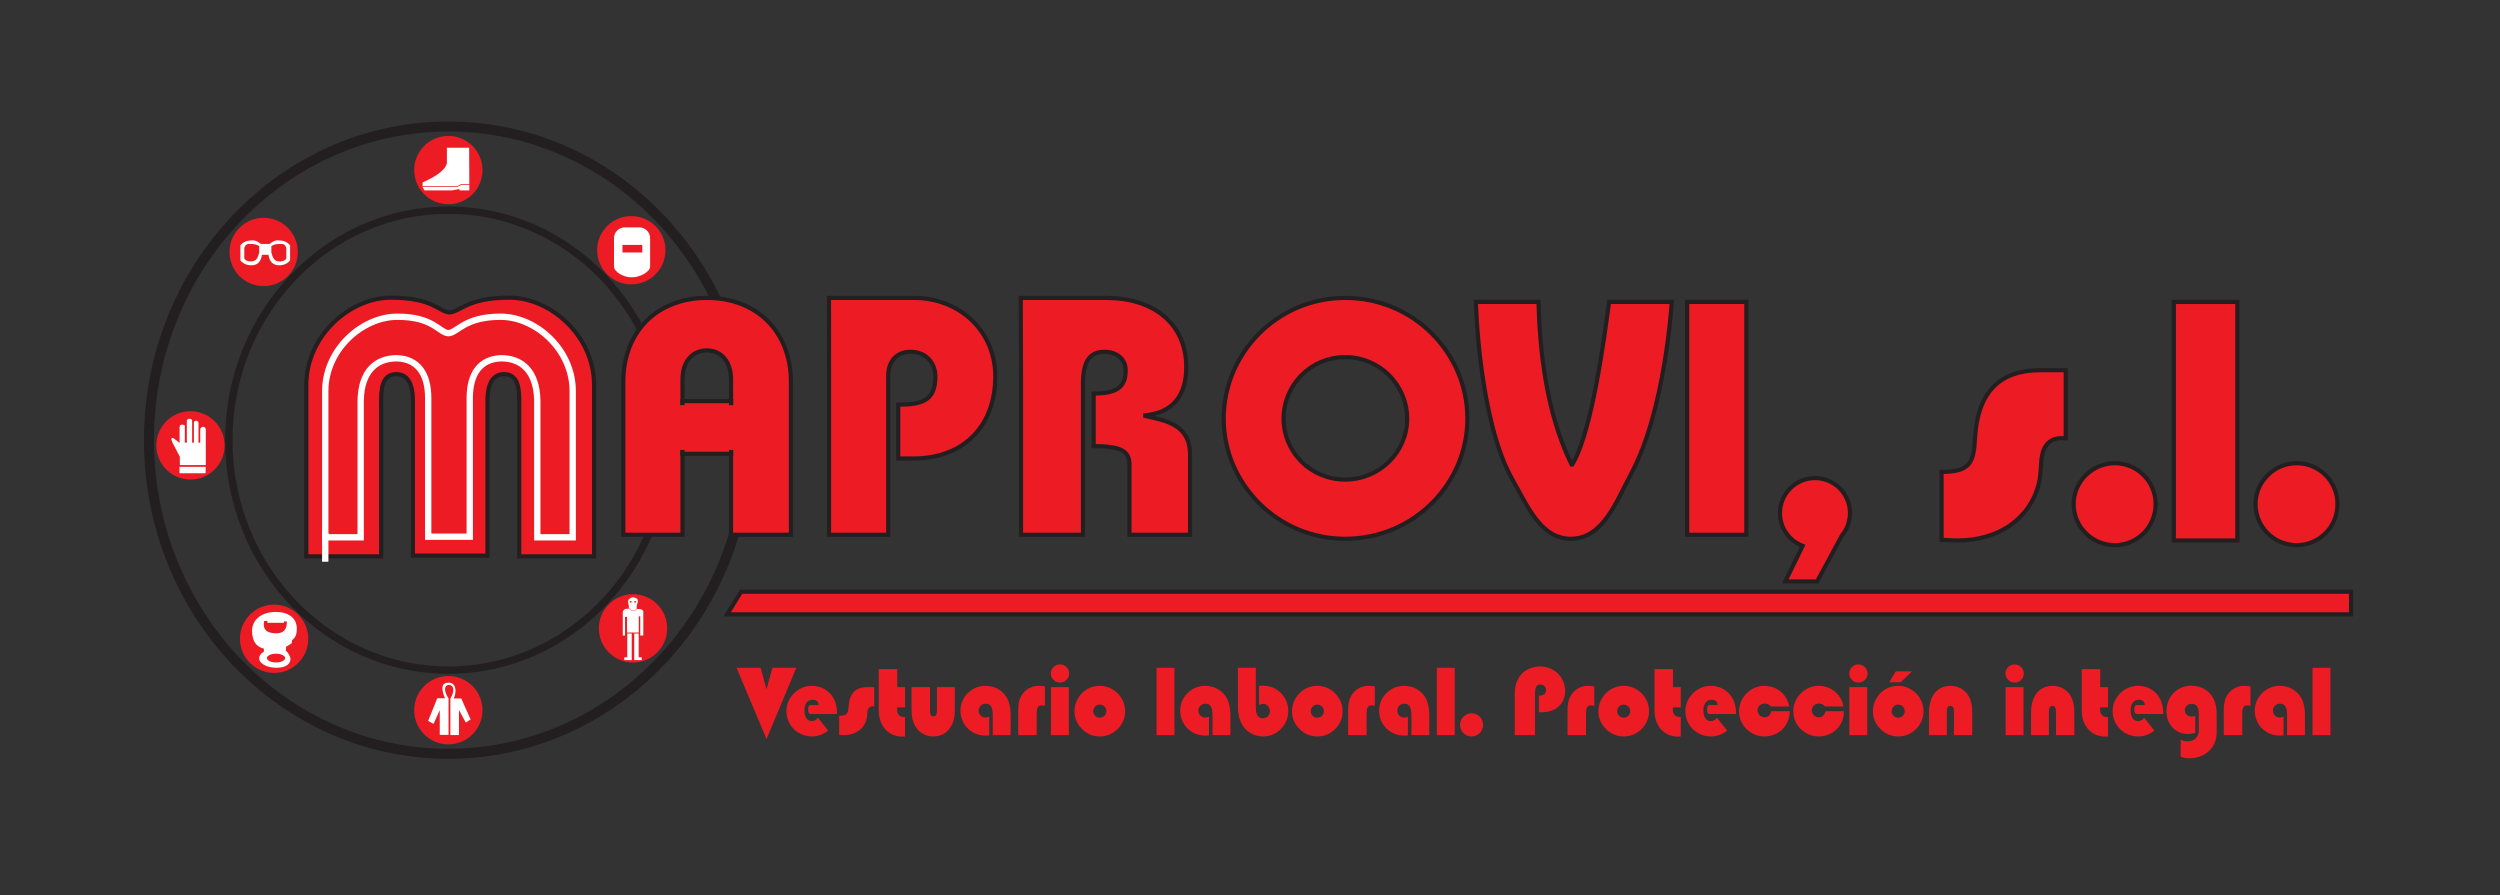 <svg xmlns="http://www.w3.org/2000/svg" width="500" height="179" viewBox="0 0 500 179" fill="none"><rect x="0" y="0" width="500" height="179" fill="#333333" stroke="none"/><mask id="mask0_1_5" style="mask-type:luminance" maskUnits="userSpaceOnUse" x="0" y="0" width="500" height="179"><path d="M0 0H500V178.571H0V0Z" fill="white"></path></mask><g mask="url(#mask0_1_5)"><path fill-rule="evenodd" clip-rule="evenodd" d="M48.199 127.756C48.199 124.1 51.165 121.134 54.822 121.134C58.478 121.134 61.441 124.1 61.441 127.756C61.441 131.412 58.478 134.378 54.822 134.378C51.165 134.378 48.199 131.412 48.199 127.756Z" fill="#ED1C24" stroke="#ED1C24" stroke-width="0.419" stroke-miterlimit="3.864"></path></g><mask id="mask1_1_5" style="mask-type:luminance" maskUnits="userSpaceOnUse" x="0" y="0" width="500" height="179"><path d="M0 0H500V178.571H0V0Z" fill="white"></path></mask><g mask="url(#mask1_1_5)"><path fill-rule="evenodd" clip-rule="evenodd" d="M119.638 50.044C119.638 46.388 122.602 43.425 126.258 43.425C129.914 43.425 132.88 46.388 132.88 50.044C132.88 53.701 129.914 56.666 126.258 56.666C122.602 56.666 119.638 53.701 119.638 50.044Z" fill="#ED1C24" stroke="#ED1C24" stroke-width="0.419" stroke-miterlimit="3.864"></path></g><mask id="mask2_1_5" style="mask-type:luminance" maskUnits="userSpaceOnUse" x="0" y="0" width="500" height="179"><path d="M0 0H500V178.571H0V0Z" fill="white"></path></mask><g mask="url(#mask2_1_5)"><path fill-rule="evenodd" clip-rule="evenodd" d="M31.473 89.075C31.473 85.419 34.437 82.453 38.093 82.453C41.749 82.453 44.715 85.419 44.715 89.075C44.715 92.731 41.749 95.697 38.093 95.697C34.437 95.697 31.473 92.731 31.473 89.075Z" fill="#ED1C24" stroke="#ED1C24" stroke-width="0.419" stroke-miterlimit="3.864"></path></g><mask id="mask3_1_5" style="mask-type:luminance" maskUnits="userSpaceOnUse" x="0" y="0" width="500" height="179"><path d="M0 6.10352e-05H500V178.571H0V6.10352e-05Z" fill="white"></path></mask><g mask="url(#mask3_1_5)"><path fill-rule="evenodd" clip-rule="evenodd" d="M46.108 50.394C46.108 46.738 49.074 43.772 52.73 43.772C56.386 43.772 59.352 46.738 59.352 50.394C59.352 54.05 56.386 57.016 52.73 57.016C49.074 57.016 46.108 54.05 46.108 50.394Z" fill="#ED1C24" stroke="#ED1C24" stroke-width="0.419" stroke-miterlimit="3.864"></path></g><mask id="mask4_1_5" style="mask-type:luminance" maskUnits="userSpaceOnUse" x="0" y="0" width="500" height="179"><path d="M0 0H500V178.571H0V0Z" fill="white"></path></mask><g mask="url(#mask4_1_5)"><path fill-rule="evenodd" clip-rule="evenodd" d="M83.046 34.015C83.046 30.359 86.012 27.395 89.669 27.395C93.325 27.395 96.291 30.359 96.291 34.015C96.291 37.671 93.325 40.637 89.669 40.637C86.012 40.637 83.046 37.671 83.046 34.015Z" fill="#ED1C24" stroke="#ED1C24" stroke-width="0.419" stroke-miterlimit="3.864"></path></g><mask id="mask5_1_5" style="mask-type:luminance" maskUnits="userSpaceOnUse" x="0" y="0" width="500" height="179"><path d="M0 0H500V178.571H0V0Z" fill="white"></path></mask><g mask="url(#mask5_1_5)"><path fill-rule="evenodd" clip-rule="evenodd" d="M83.046 142.043C83.046 138.387 86.012 135.421 89.669 135.421C93.325 135.421 96.291 138.387 96.291 142.043C96.291 145.7 93.325 148.665 89.669 148.665C86.012 148.665 83.046 145.7 83.046 142.043Z" fill="#ED1C24" stroke="#ED1C24" stroke-width="0.419" stroke-miterlimit="3.864"></path></g><mask id="mask6_1_5" style="mask-type:luminance" maskUnits="userSpaceOnUse" x="0" y="0" width="500" height="179"><path d="M0 0H500V178.571H0V0Z" fill="white"></path></mask><g mask="url(#mask6_1_5)"><path fill-rule="evenodd" clip-rule="evenodd" d="M119.985 125.664C119.985 122.008 122.951 119.042 126.608 119.042C130.264 119.042 133.227 122.008 133.227 125.664C133.227 129.321 130.264 132.286 126.608 132.286C122.951 132.286 119.985 129.321 119.985 125.664Z" fill="#ED1C24" stroke="#ED1C24" stroke-width="0.419" stroke-miterlimit="3.864"></path></g><mask id="mask7_1_5" style="mask-type:luminance" maskUnits="userSpaceOnUse" x="0" y="0" width="500" height="179"><path d="M0 0H500V178.571H0V0Z" fill="white"></path></mask><g mask="url(#mask7_1_5)"><path fill-rule="evenodd" clip-rule="evenodd" d="M97.494 111.131V80.396C97.494 78.711 97.615 74.832 100.795 74.832C103.725 74.832 103.846 77.889 103.846 80.331V111.277H118.819V77.017C118.819 67.129 110.075 59.532 101.909 59.532C93.417 59.532 92.116 62.337 89.917 62.49C87.717 62.337 86.661 59.532 78.172 59.532C70.002 59.532 61.261 67.129 61.261 77.017V111.277H76.231V80.331C76.231 77.889 76.352 74.832 79.285 74.832C82.463 74.832 82.586 78.711 82.586 80.396V111.131H97.494Z" fill="#ED1C24" stroke="#231F20" stroke-width="0.836" stroke-miterlimit="3.864"></path></g><mask id="mask8_1_5" style="mask-type:luminance" maskUnits="userSpaceOnUse" x="0" y="0" width="500" height="179"><path d="M0 0H500V178.571H0V0Z" fill="white"></path></mask><g mask="url(#mask8_1_5)"><path fill-rule="evenodd" clip-rule="evenodd" d="M388.317 107.964C389.456 108.029 390.527 108.098 391.461 108.098C399.961 108.098 405.915 103.549 407.657 97.124C408.526 93.979 407.79 91.303 409.128 89.226C409.796 88.158 410.935 87.624 412.409 87.624C412.608 87.624 412.875 87.689 413.145 87.689V74.039H408.057C399.825 74.039 395.544 78.522 395.009 87.556C394.742 92.507 394.072 94.379 388.317 94.379V107.964Z" fill="#ED1C24" stroke="#231F20" stroke-width="0.836" stroke-miterlimit="3.864"></path></g><mask id="mask9_1_5" style="mask-type:luminance" maskUnits="userSpaceOnUse" x="0" y="0" width="500" height="179"><path d="M0 0H500V178.571H0V0Z" fill="white"></path></mask><g mask="url(#mask9_1_5)"><path fill-rule="evenodd" clip-rule="evenodd" d="M414.728 100.803C414.728 105.356 418.407 109.035 422.958 109.035C427.441 109.035 431.123 105.422 431.123 100.803C431.123 96.255 427.441 92.641 422.958 92.641C418.473 92.641 414.728 96.323 414.728 100.803Z" fill="#ED1C24" stroke="#231F20" stroke-width="0.836" stroke-miterlimit="3.864"></path></g><mask id="mask10_1_5" style="mask-type:luminance" maskUnits="userSpaceOnUse" x="0" y="0" width="500" height="179"><path d="M0 0H500V178.571H0V0Z" fill="white"></path></mask><g mask="url(#mask10_1_5)"><path fill-rule="evenodd" clip-rule="evenodd" d="M447.474 60.391H434.761V108.099H447.474V60.391Z" fill="#ED1C24" stroke="#231F20" stroke-width="0.836" stroke-miterlimit="3.864"></path></g><mask id="mask11_1_5" style="mask-type:luminance" maskUnits="userSpaceOnUse" x="0" y="0" width="500" height="179"><path d="M3.05176e-05 0H500V178.571H3.05176e-05V0Z" fill="white"></path></mask><g mask="url(#mask11_1_5)"><path fill-rule="evenodd" clip-rule="evenodd" d="M451.104 100.803C451.104 105.356 454.783 109.035 459.333 109.035C463.816 109.035 467.498 105.422 467.498 100.803C467.498 96.255 463.816 92.641 459.333 92.641C454.851 92.641 451.104 96.323 451.104 100.803Z" fill="#ED1C24" stroke="#231F20" stroke-width="0.836" stroke-miterlimit="3.864"></path></g><mask id="mask12_1_5" style="mask-type:luminance" maskUnits="userSpaceOnUse" x="0" y="0" width="500" height="179"><path d="M0 0H500V178.571H0V0Z" fill="white"></path></mask><g mask="url(#mask12_1_5)"><path fill-rule="evenodd" clip-rule="evenodd" d="M199.058 75.304C199.058 66.004 191.692 59.58 182.812 59.58H165.798C165.798 59.58 165.808 71.147 165.808 76.841V106.956H177.649V75.103C177.649 72.225 179.368 70.353 182.122 70.353C185.289 70.353 187.078 72.696 187.078 75.304C187.078 80.256 184.256 80.924 179.645 80.924V91.698H182.674C192.93 91.698 199.058 85.008 199.058 75.304Z" fill="#ED1C24" stroke="#231F20" stroke-width="0.836" stroke-miterlimit="3.864"></path></g><mask id="mask13_1_5" style="mask-type:luminance" maskUnits="userSpaceOnUse" x="0" y="0" width="500" height="179"><path d="M0 0H500V178.571H0V0Z" fill="white"></path></mask><g mask="url(#mask13_1_5)"><path fill-rule="evenodd" clip-rule="evenodd" d="M238.01 106.955V90.896C238.01 85.007 233.328 84.135 229.059 83.2V83.067C234.429 82.533 237.251 79.252 237.251 73.431C237.251 64.665 230.642 59.579 221.21 59.579H204.148C204.148 59.579 204.206 71.549 204.206 76.843V106.955H216.598V76.775C216.598 72.093 218.045 70.354 220.938 70.354C222.863 70.354 225.136 71.423 225.136 74.101C225.136 77.712 223.001 78.652 218.733 78.718V89.223C223.966 89.223 225.892 90.092 225.892 92.902V106.955H238.01Z" fill="#ED1C24" stroke="#231F20" stroke-width="0.836" stroke-miterlimit="3.864"></path></g><mask id="mask14_1_5" style="mask-type:luminance" maskUnits="userSpaceOnUse" x="0" y="0" width="500" height="179"><path d="M0 0H500V178.571H0V0Z" fill="white"></path></mask><g mask="url(#mask14_1_5)"><path fill-rule="evenodd" clip-rule="evenodd" d="M281.43 83.735C281.43 90.36 275.99 95.913 269.037 95.913C262.083 95.913 256.713 90.36 256.713 83.735C256.713 77.045 262.083 71.423 269.037 71.423C275.99 71.423 281.43 77.045 281.43 83.735ZM293.477 83.735C293.477 70.622 282.738 59.58 269.037 59.58C255.473 59.58 244.734 70.622 244.734 83.735C244.734 96.715 255.473 107.757 269.037 107.757C282.738 107.757 293.477 96.715 293.477 83.735Z" fill="#ED1C24"></path></g><mask id="mask15_1_5" style="mask-type:luminance" maskUnits="userSpaceOnUse" x="0" y="0" width="500" height="179"><path d="M0 0H500V178.571H0V0Z" fill="white"></path></mask><g mask="url(#mask15_1_5)"><path d="M281.43 83.735C281.43 90.36 275.99 95.913 269.037 95.913C262.083 95.913 256.713 90.36 256.713 83.735C256.713 77.045 262.083 71.423 269.037 71.423C275.99 71.423 281.43 77.045 281.43 83.735ZM293.477 83.735C293.477 70.622 282.738 59.58 269.037 59.58C255.473 59.58 244.734 70.622 244.734 83.735C244.734 96.715 255.473 107.757 269.037 107.757C282.738 107.757 293.477 96.715 293.477 83.735Z" stroke="#231F20" stroke-width="0.836" stroke-miterlimit="3.864"></path></g><mask id="mask16_1_5" style="mask-type:luminance" maskUnits="userSpaceOnUse" x="0" y="0" width="500" height="179"><path d="M0 0H500V178.571H0V0Z" fill="white"></path></mask><g mask="url(#mask16_1_5)"><path fill-rule="evenodd" clip-rule="evenodd" d="M334.347 60.382H321.816C319.583 77.671 317.126 88.513 314.453 92.901H314.314C310.224 84.545 308.019 73.704 307.704 60.382H295.173C295.173 60.382 295.725 84.048 302.534 95.998C305.573 101.329 308.186 107.758 314.175 107.758C320.578 107.758 323.252 100.316 326.213 94.788C333.114 81.927 334.347 60.382 334.347 60.382Z" fill="#ED1C24" stroke="#231F20" stroke-width="0.836" stroke-miterlimit="3.864"></path></g><mask id="mask17_1_5" style="mask-type:luminance" maskUnits="userSpaceOnUse" x="0" y="0" width="500" height="179"><path d="M0 0H500V178.571H0V0Z" fill="white"></path></mask><g mask="url(#mask17_1_5)"><path fill-rule="evenodd" clip-rule="evenodd" d="M349.27 60.383H337.43V106.955H349.27V60.383Z" fill="#ED1C24" stroke="#231F20" stroke-width="0.836" stroke-miterlimit="3.864"></path></g><mask id="mask18_1_5" style="mask-type:luminance" maskUnits="userSpaceOnUse" x="0" y="0" width="500" height="179"><path d="M0 0H500V178.571H0V0Z" fill="white"></path></mask><g mask="url(#mask18_1_5)"><path d="M89.673 66.642C87.796 66.506 86.705 63.346 79.468 63.346C72.503 63.346 65.049 69.822 65.049 78.254V107.461H72.135V80.086C72.254 74.162 75.313 71.654 79.345 71.654C83.522 71.778 85.639 74.711 85.639 79.599V107.338H93.95V79.599C93.95 74.711 96.069 71.778 100.244 71.654C104.278 71.654 107.338 74.162 107.456 80.086V107.461H114.542V78.254C114.542 69.822 107.088 63.346 100.121 63.346C92.881 63.346 91.548 66.506 89.673 66.642Z" stroke="white" stroke-width="1.267" stroke-miterlimit="3.864"></path></g><mask id="mask19_1_5" style="mask-type:luminance" maskUnits="userSpaceOnUse" x="0" y="0" width="500" height="179"><path d="M0 0H500V178.571H0V0Z" fill="white"></path></mask><g mask="url(#mask19_1_5)"><path d="M65.049 106.608V112.348" stroke="white" stroke-width="1.267" stroke-miterlimit="3.864"></path></g><mask id="mask20_1_5" style="mask-type:luminance" maskUnits="userSpaceOnUse" x="0" y="0" width="500" height="179"><path d="M0 0H500V178.571H0V0Z" fill="white"></path></mask><g mask="url(#mask20_1_5)"><path fill-rule="evenodd" clip-rule="evenodd" d="M148.213 118.346H470.206V122.877H145.424L148.213 118.346Z" fill="#ED1C24" stroke="#231F20" stroke-width="0.836" stroke-miterlimit="3.864"></path></g><mask id="mask21_1_5" style="mask-type:luminance" maskUnits="userSpaceOnUse" x="0" y="0" width="500" height="179"><path d="M0 0H500V178.571H0V0Z" fill="white"></path></mask><g mask="url(#mask21_1_5)"><path d="M45.761 88.029C45.761 62.624 65.418 42.029 89.669 42.029C113.92 42.029 133.577 62.624 133.577 88.029C133.577 113.434 113.92 134.029 89.669 134.029C65.418 134.029 45.761 113.434 45.761 88.029Z" stroke="#231F20" stroke-width="1.475" stroke-miterlimit="3.864"></path></g><mask id="mask22_1_5" style="mask-type:luminance" maskUnits="userSpaceOnUse" x="0" y="0" width="500" height="179"><path d="M0 0H500V178.571H0V0Z" fill="white"></path></mask><g mask="url(#mask22_1_5)"><path d="M29.793 88.029C29.793 53.386 56.601 25.302 89.669 25.302C122.737 25.302 149.543 53.386 149.543 88.029C149.543 122.672 122.737 150.755 89.669 150.755C56.601 150.755 29.793 122.672 29.793 88.029Z" stroke="#231F20" stroke-width="2.011" stroke-miterlimit="3.864"></path></g><mask id="mask23_1_5" style="mask-type:luminance" maskUnits="userSpaceOnUse" x="0" y="0" width="500" height="179"><path d="M0 0H500V178.571H0V0Z" fill="white"></path></mask><g mask="url(#mask23_1_5)"><path d="M355.994 102.619C355.994 98.751 359.129 95.617 362.995 95.617C366.862 95.617 370 98.751 370 102.619C370 102.881 369.985 103.141 369.954 103.398L369.687 104.69C369.413 105.572 368.972 106.374 368.402 107.069L363.42 116.292H357.055L360.523 109.171C357.874 108.17 355.994 105.613 355.994 102.619Z" fill="#ED1C24" stroke="#231F20" stroke-width="0.836" stroke-miterlimit="3.864"></path></g><path d="M159.267 133.562H154.483L153.302 137.844L152.121 133.562H147.307L153.302 147.795L159.267 133.562ZM165.638 146.112L163.571 143.543C163.364 143.956 162.833 144.222 162.39 144.222C161.504 144.222 160.884 143.484 160.884 142.067C160.884 140.738 161.563 139.94 162.478 139.94C163.216 139.94 163.718 140.324 163.718 140.974C163.718 141.003 163.718 141.003 163.718 141.003H162.124C161.77 141.003 161.622 141.299 161.622 141.919C161.622 142.509 161.77 142.805 162.124 142.805H167.41C167.41 142.716 167.41 142.657 167.41 142.598C167.41 139.261 165.195 137.165 162.331 137.165C161.031 137.165 159.762 137.696 158.787 138.671C157.813 139.645 157.281 140.915 157.281 142.244C157.281 143.927 158.108 145.492 159.525 146.437C160.382 146.998 161.356 147.293 162.331 147.293C163.571 147.293 164.634 146.909 165.638 146.112ZM167.845 146.998C168.17 146.998 168.465 147.027 168.731 147.027C171.123 147.027 172.806 145.758 173.279 143.927C173.544 143.041 173.338 142.303 173.692 141.712C173.899 141.417 174.224 141.24 174.637 141.24C174.696 141.24 174.755 141.269 174.844 141.269V137.43H173.397C171.093 137.43 169.883 138.7 169.735 141.24C169.646 142.628 169.469 143.159 167.845 143.159V146.998ZM181.008 141.476V137.43H179.443V133.828H175.752V142.096C175.752 145.285 177.76 147.323 180.506 147.323C180.683 147.323 180.831 147.323 181.008 147.293V143.395C180.949 143.395 180.86 143.395 180.801 143.395C179.886 143.395 179.413 142.864 179.413 141.83C179.413 141.712 179.413 141.594 179.443 141.476H181.008ZM190.959 141.446V137.43H187.386V141.948C187.386 142.775 187.268 143.277 186.678 143.277C186.087 143.277 185.998 142.775 185.998 141.948V137.43H182.307V141.446C182.307 141.565 182.307 141.683 182.307 141.801C182.307 142.716 182.337 143.661 182.809 144.754C183.488 146.319 184.935 147.293 186.648 147.293C188.686 147.293 190.192 146.053 190.753 143.927C190.959 143.041 190.959 142.244 190.959 141.446ZM202.129 147.027V143.897C202.129 143.661 202.129 143.425 202.129 143.189C202.129 142.185 202.07 141.151 201.568 139.94C200.771 138.228 199.087 137.165 197.079 137.165C195.751 137.165 194.51 137.667 193.536 138.641C192.62 139.557 192.089 140.797 192.089 142.126C192.089 144.931 194.304 147.116 197.05 147.116C197.286 147.116 197.552 147.116 197.847 147.087V143.336C197.552 143.454 197.316 143.513 197.109 143.513C196.341 143.513 195.721 142.923 195.721 142.126C195.721 141.358 196.341 140.738 197.109 140.738C198.29 140.738 198.556 141.624 198.556 143.189V147.027L202.129 147.027ZM207.333 142.982C207.333 141.712 207.481 141.063 208.396 141.063C208.515 141.063 208.721 141.092 208.987 141.151V137.283C208.544 137.194 208.101 137.165 207.629 137.165C206.684 137.165 205.65 137.578 204.942 138.287C203.849 139.379 203.642 140.561 203.642 142.362V147.027H207.333V142.982ZM210.168 134.714C210.168 135.718 210.995 136.515 211.999 136.515C213.003 136.515 213.83 135.718 213.83 134.714C213.83 133.68 212.974 132.883 211.999 132.883C210.995 132.883 210.168 133.68 210.168 134.714ZM213.771 147.027V137.43H210.198V147.027H213.771ZM214.893 142.244C214.893 143.602 215.424 144.842 216.399 145.787C217.344 146.762 218.584 147.293 219.942 147.293C221.301 147.293 222.571 146.762 223.545 145.787C224.49 144.842 225.022 143.602 225.022 142.244C225.022 140.885 224.49 139.645 223.545 138.671C222.571 137.696 221.271 137.165 219.942 137.165C218.259 137.165 216.694 137.991 215.749 139.438C215.188 140.295 214.893 141.24 214.893 142.244ZM218.643 142.244C218.643 141.505 219.234 140.915 219.942 140.915C220.681 140.915 221.271 141.505 221.271 142.244C221.271 142.952 220.681 143.543 219.942 143.543C219.234 143.543 218.643 142.952 218.643 142.244ZM234.884 147.027V133.562H231.311V147.027H234.884ZM246.076 147.027V143.897C246.076 143.661 246.076 143.425 246.076 143.189C246.076 142.185 246.017 141.151 245.515 139.94C244.718 138.228 243.034 137.165 241.026 137.165C239.698 137.165 238.457 137.667 237.483 138.641C236.568 139.557 236.036 140.797 236.036 142.126C236.036 144.931 238.251 147.116 240.997 147.116C241.233 147.116 241.499 147.116 241.794 147.087V143.336C241.499 143.454 241.263 143.513 241.056 143.513C240.288 143.513 239.668 142.923 239.668 142.126C239.668 141.358 240.288 140.738 241.056 140.738C242.237 140.738 242.503 141.624 242.503 143.189V147.027L246.076 147.027ZM247.582 133.562V140.413C247.582 140.62 247.582 140.885 247.582 141.122C247.582 142.155 247.641 143.248 248.173 144.429C248.94 146.201 250.653 147.293 252.632 147.293C253.99 147.293 255.23 146.762 256.205 145.787C257.12 144.842 257.652 143.573 257.652 142.244C257.652 139.379 255.407 137.135 252.661 137.135C252.395 137.135 252.1 137.165 251.805 137.165V141.003C252.1 140.885 252.336 140.767 252.602 140.767C253.37 140.767 253.99 141.417 253.99 142.244C253.99 143.011 253.34 143.661 252.602 143.661C251.421 143.661 251.155 142.746 251.155 141.151V133.562L247.582 133.562ZM258.397 142.244C258.397 143.602 258.929 144.842 259.903 145.787C260.848 146.762 262.088 147.293 263.447 147.293C264.805 147.293 266.075 146.762 267.049 145.787C267.994 144.842 268.526 143.602 268.526 142.244C268.526 140.885 267.994 139.645 267.049 138.671C266.075 137.696 264.776 137.165 263.447 137.165C261.764 137.165 260.198 137.991 259.254 139.438C258.692 140.295 258.397 141.24 258.397 142.244ZM262.147 142.244C262.147 141.505 262.738 140.915 263.447 140.915C264.185 140.915 264.776 141.505 264.776 142.244C264.776 142.952 264.185 143.543 263.447 143.543C262.738 143.543 262.147 142.952 262.147 142.244ZM273.317 142.982C273.317 141.712 273.465 141.063 274.38 141.063C274.498 141.063 274.705 141.092 274.971 141.151V137.283C274.528 137.194 274.085 137.165 273.612 137.165C272.667 137.165 271.634 137.578 270.925 138.287C269.832 139.379 269.626 140.561 269.626 142.362V147.027H273.317V142.982ZM285.86 147.027V143.897C285.86 143.661 285.86 143.425 285.86 143.189C285.86 142.185 285.8 141.151 285.298 139.94C284.501 138.228 282.818 137.165 280.81 137.165C279.481 137.165 278.241 137.667 277.266 138.641C276.351 139.557 275.82 140.797 275.82 142.126C275.82 144.931 278.034 147.116 280.78 147.116C281.017 147.116 281.282 147.116 281.578 147.087V143.336C281.282 143.454 281.046 143.513 280.84 143.513C280.072 143.513 279.452 142.923 279.452 142.126C279.452 141.358 280.072 140.738 280.84 140.738C282.021 140.738 282.286 141.624 282.286 143.189V147.027L285.86 147.027ZM290.946 147.027V133.562H287.373V147.027H290.946ZM292.009 144.96C292.009 146.26 293.043 147.293 294.312 147.293C295.582 147.293 296.616 146.26 296.616 144.96C296.616 143.691 295.582 142.657 294.312 142.657C293.043 142.657 292.009 143.72 292.009 144.96ZM302.957 147.027H307.003V138.848C307.003 137.578 307.209 136.899 308.095 136.899C308.715 136.899 309.217 137.401 309.217 138.021C309.217 138.641 308.745 139.114 308.036 139.114C307.948 139.114 307.859 139.114 307.77 139.114V142.45C308.036 142.45 308.272 142.45 308.45 142.45C311.078 142.45 313.027 140.767 313.027 138.228C313.027 135.481 310.871 133.296 308.036 133.296C305.999 133.296 304.345 134.3 303.548 135.924C303.016 136.987 302.957 137.932 302.957 138.877C302.957 139.084 302.957 139.32 302.957 139.527V147.027ZM317.198 142.982C317.198 141.712 317.345 141.063 318.261 141.063C318.379 141.063 318.585 141.092 318.851 141.151V137.283C318.408 137.194 317.965 137.165 317.493 137.165C316.548 137.165 315.514 137.578 314.806 138.287C313.713 139.379 313.506 140.561 313.506 142.362V147.027H317.198V142.982ZM319.678 142.244C319.678 143.602 320.21 144.842 321.184 145.787C322.129 146.762 323.369 147.293 324.728 147.293C326.086 147.293 327.356 146.762 328.33 145.787C329.275 144.842 329.807 143.602 329.807 142.244C329.807 140.885 329.275 139.645 328.33 138.671C327.356 137.696 326.056 137.165 324.728 137.165C323.044 137.165 321.479 137.991 320.534 139.438C319.973 140.295 319.678 141.24 319.678 142.244ZM323.428 142.244C323.428 141.505 324.019 140.915 324.728 140.915C325.466 140.915 326.056 141.505 326.056 142.244C326.056 142.952 325.466 143.543 324.728 143.543C324.019 143.543 323.428 142.952 323.428 142.244ZM336.156 141.476V137.43H334.59V133.828H330.899V142.096C330.899 145.285 332.907 147.323 335.654 147.323C335.831 147.323 335.978 147.323 336.156 147.293V143.395C336.096 143.395 336.008 143.395 335.949 143.395C335.033 143.395 334.561 142.864 334.561 141.83C334.561 141.712 334.561 141.594 334.59 141.476H336.156ZM345.428 146.112L343.361 143.543C343.154 143.956 342.622 144.222 342.18 144.222C341.294 144.222 340.673 143.484 340.673 142.067C340.673 140.738 341.353 139.94 342.268 139.94C343.006 139.94 343.508 140.324 343.508 140.974C343.508 141.003 343.508 141.003 343.508 141.003H341.914C341.559 141.003 341.412 141.299 341.412 141.919C341.412 142.509 341.559 142.805 341.914 142.805H347.199C347.199 142.716 347.199 142.657 347.199 142.598C347.199 139.261 344.985 137.165 342.12 137.165C340.821 137.165 339.551 137.696 338.577 138.671C337.602 139.645 337.071 140.915 337.071 142.244C337.071 143.927 337.898 145.492 339.315 146.437C340.171 146.998 341.146 147.293 342.12 147.293C343.361 147.293 344.424 146.909 345.428 146.112ZM354.25 142.244C354.072 143.071 353.6 143.454 352.862 143.454C352.124 143.454 351.503 142.834 351.503 142.096C351.503 141.299 352.124 140.708 352.95 140.708C353.423 140.708 353.807 140.885 354.161 141.299H357.852C357.409 138.818 355.313 137.165 352.862 137.165C351.562 137.165 350.293 137.696 349.318 138.671C348.344 139.645 347.812 140.915 347.812 142.244C347.812 143.927 348.639 145.492 350.086 146.437C350.942 146.998 351.887 147.293 352.862 147.293C355.638 147.293 357.941 145.226 357.941 142.273C357.941 142.244 357.941 142.244 357.941 142.244L354.25 142.244ZM365.094 142.244C364.917 143.071 364.445 143.454 363.706 143.454C362.968 143.454 362.348 142.834 362.348 142.096C362.348 141.299 362.968 140.708 363.795 140.708C364.268 140.708 364.651 140.885 365.006 141.299H368.697C368.254 138.818 366.157 137.165 363.706 137.165C362.407 137.165 361.137 137.696 360.163 138.671C359.188 139.645 358.657 140.915 358.657 142.244C358.657 143.927 359.484 145.492 360.931 146.437C361.787 146.998 362.732 147.293 363.706 147.293C366.482 147.293 368.786 145.226 368.786 142.273C368.786 142.244 368.786 142.244 368.786 142.244L365.094 142.244ZM369.849 134.714C369.849 135.718 370.675 136.515 371.679 136.515C372.683 136.515 373.51 135.718 373.51 134.714C373.51 133.68 372.654 132.883 371.679 132.883C370.675 132.883 369.849 133.68 369.849 134.714ZM373.451 147.027V137.43H369.878V147.027H373.451ZM380.154 136.456L382.399 134.271H379.15L377.851 136.456H380.154ZM374.573 142.244C374.573 143.602 375.105 144.842 376.079 145.787C377.024 146.762 378.264 147.293 379.623 147.293C380.981 147.293 382.251 146.762 383.225 145.787C384.17 144.842 384.702 143.602 384.702 142.244C384.702 140.885 384.17 139.645 383.225 138.671C382.251 137.696 380.952 137.165 379.623 137.165C377.94 137.165 376.375 137.991 375.43 139.438C374.869 140.295 374.573 141.24 374.573 142.244ZM378.324 142.244C378.324 141.505 378.914 140.915 379.623 140.915C380.361 140.915 380.952 141.505 380.952 142.244C380.952 142.952 380.361 143.543 379.623 143.543C378.914 143.543 378.324 142.952 378.324 142.244ZM385.794 143.011V147.027H389.368V142.48C389.368 141.653 389.486 141.181 390.076 141.181C390.667 141.181 390.785 141.653 390.785 142.48V147.027H394.447V143.011C394.447 141.565 394.417 140.265 393.59 138.995C392.822 137.844 391.553 137.165 390.106 137.165C388.068 137.165 386.562 138.375 386.031 140.531C385.794 141.417 385.794 142.214 385.794 143.011ZM401.098 134.714C401.098 135.718 401.925 136.515 402.929 136.515C403.933 136.515 404.76 135.718 404.76 134.714C404.76 133.68 403.903 132.883 402.929 132.883C401.925 132.883 401.098 133.68 401.098 134.714ZM404.701 147.027V137.43H401.128V147.027H404.701ZM406.207 143.011V147.027H409.78V142.48C409.78 141.653 409.898 141.181 410.488 141.181C411.079 141.181 411.197 141.653 411.197 142.48V147.027H414.859V143.011C414.859 141.565 414.829 140.265 414.002 138.995C413.235 137.844 411.965 137.165 410.518 137.165C408.48 137.165 406.974 138.375 406.443 140.531C406.207 141.417 406.207 142.214 406.207 143.011ZM421.606 141.476V137.43H420.041V133.828H416.35V142.096C416.35 145.285 418.358 147.323 421.104 147.323C421.281 147.323 421.429 147.323 421.606 147.293V143.395C421.547 143.395 421.459 143.395 421.4 143.395C420.484 143.395 420.012 142.864 420.012 141.83C420.012 141.712 420.012 141.594 420.041 141.476H421.606ZM430.878 146.112L428.811 143.543C428.605 143.956 428.073 144.222 427.63 144.222C426.744 144.222 426.124 143.484 426.124 142.067C426.124 140.738 426.803 139.94 427.719 139.94C428.457 139.94 428.959 140.324 428.959 140.974C428.959 141.003 428.959 141.003 428.959 141.003H427.364C427.01 141.003 426.862 141.299 426.862 141.919C426.862 142.509 427.01 142.805 427.364 142.805H432.65C432.65 142.716 432.65 142.657 432.65 142.598C432.65 139.261 430.436 137.165 427.571 137.165C426.272 137.165 425.002 137.696 424.028 138.671C423.053 139.645 422.522 140.915 422.522 142.244C422.522 143.927 423.348 145.492 424.766 146.437C425.622 146.998 426.597 147.293 427.571 147.293C428.811 147.293 429.874 146.909 430.878 146.112ZM439.051 143.159C438.755 143.277 438.519 143.307 438.342 143.307C437.515 143.307 436.954 142.775 436.954 142.037C436.954 141.358 437.545 140.767 438.313 140.767C439.494 140.767 439.759 141.594 439.759 143.011V146.171C439.759 147.382 438.874 148.268 437.515 148.268C437.043 148.268 436.6 148.15 436.127 147.943V151.339C436.688 151.545 437.22 151.664 437.781 151.664C441.088 151.664 443.332 149.449 443.332 146.555V143.691C443.332 143.454 443.332 143.248 443.332 143.011C443.332 142.037 443.274 141.033 442.771 139.881C441.974 138.169 440.291 137.135 438.283 137.135C435.448 137.135 433.293 139.32 433.293 142.214C433.293 144.931 435.153 146.791 437.633 146.791C438.076 146.791 438.549 146.703 439.051 146.555V143.159ZM448.441 142.982C448.441 141.712 448.589 141.063 449.504 141.063C449.622 141.063 449.829 141.092 450.095 141.151V137.283C449.652 137.194 449.209 137.165 448.736 137.165C447.791 137.165 446.758 137.578 446.049 138.287C444.957 139.379 444.75 140.561 444.75 142.362V147.027H448.441V142.982ZM460.991 147.027V143.897C460.991 143.661 460.991 143.425 460.991 143.189C460.991 142.185 460.932 141.151 460.43 139.94C459.633 138.228 457.95 137.165 455.942 137.165C454.613 137.165 453.373 137.667 452.398 138.641C451.483 139.557 450.951 140.797 450.951 142.126C450.951 144.931 453.166 147.116 455.912 147.116C456.148 147.116 456.414 147.116 456.709 147.087V143.336C456.414 143.454 456.178 143.513 455.971 143.513C455.203 143.513 454.583 142.923 454.583 142.126C454.583 141.358 455.203 140.738 455.971 140.738C457.152 140.738 457.418 141.624 457.418 143.189V147.027L460.991 147.027ZM466.078 147.027V133.562H462.504V147.027L466.078 147.027Z" fill="#ED1C24"></path><mask id="mask24_1_5" style="mask-type:luminance" maskUnits="userSpaceOnUse" x="0" y="0" width="500" height="179"><path d="M0 0H500V178.571H0V0Z" fill="white"></path></mask><g mask="url(#mask24_1_5)"><path fill-rule="evenodd" clip-rule="evenodd" d="M158.187 106.955V76.374C158.187 66.338 151.371 59.579 141.387 59.579C131.406 59.579 124.658 66.338 124.658 76.374V106.955H136.501V75.84C136.501 72.36 138.429 70.085 141.387 70.085C144.28 70.085 146.207 72.36 146.207 75.84V80.255V90.76V106.955H158.187Z" fill="#ED1C24" stroke="#231F20" stroke-width="0.836" stroke-miterlimit="3.864"></path></g><mask id="mask25_1_5" style="mask-type:luminance" maskUnits="userSpaceOnUse" x="0" y="0" width="500" height="179"><path d="M0 0H500V178.571H0V0Z" fill="white"></path></mask><g mask="url(#mask25_1_5)"><path fill-rule="evenodd" clip-rule="evenodd" d="M136.5 80.222H146.219V90.765H136.5V80.222Z" fill="#ED1C24" stroke="#231F20" stroke-width="0.836" stroke-miterlimit="3.864"></path></g><mask id="mask26_1_5" style="mask-type:luminance" maskUnits="userSpaceOnUse" x="0" y="0" width="500" height="179"><path d="M0 0H500V178.571H0V0Z" fill="white"></path></mask><g mask="url(#mask26_1_5)"><path fill-rule="evenodd" clip-rule="evenodd" d="M135.386 81.046H147.295V89.979H135.386V81.046Z" fill="#ED1C24"></path></g><mask id="mask27_1_5" style="mask-type:luminance" maskUnits="userSpaceOnUse" x="0" y="0" width="500" height="179"><path d="M0 0H500V178.571H0V0Z" fill="white"></path></mask><g mask="url(#mask27_1_5)"><path fill-rule="evenodd" clip-rule="evenodd" d="M52.178 48.789C51.49 48.218 50.876 47.986 50.339 48.089C49.376 48.079 48.62 48.406 48.076 49.067V52.078C48.615 52.746 49.369 53.073 50.339 53.058C51.503 53.04 52.188 52.342 52.4 50.962H53.695C53.907 52.342 54.595 53.04 55.757 53.058C56.727 53.073 57.48 52.746 58.019 52.078V49.067C57.475 48.406 56.719 48.079 55.757 48.089C55.217 47.986 54.605 48.218 53.92 48.789H52.178ZM51.843 49.236V50.518C51.599 51.521 51.228 52.282 50.283 52.279C49.573 52.37 48.948 51.985 48.857 51.632V49.681C48.976 49.021 49.359 48.724 50.004 48.789C50.82 48.767 51.435 48.916 51.843 49.236ZM54.272 49.236V50.518C54.517 51.521 54.887 52.282 55.832 52.279C56.543 52.37 57.168 51.985 57.261 51.632V49.681C57.142 49.021 56.757 48.724 56.112 48.789C55.293 48.767 54.681 48.916 54.272 49.236Z" fill="white"></path></g><mask id="mask28_1_5" style="mask-type:luminance" maskUnits="userSpaceOnUse" x="0" y="0" width="500" height="179"><path d="M0 0H500V178.571H0V0Z" fill="white"></path></mask><g mask="url(#mask28_1_5)"><path fill-rule="evenodd" clip-rule="evenodd" d="M90.075 147.016H91.793V141.982L93.159 144.522L94.119 143.892L92.252 139.694H90.745C91.463 138.126 91.12 136.526 89.712 136.526C88.54 136.526 87.996 137.363 89.001 139.651H87.451L85.622 144.184L86.713 144.771L87.953 142.025V146.974H89.712V139.694C88.668 138.076 88.873 136.988 89.78 136.988C90.828 136.988 90.959 138.326 90.075 139.694V147.016Z" fill="white"></path></g><mask id="mask29_1_5" style="mask-type:luminance" maskUnits="userSpaceOnUse" x="0" y="0" width="500" height="179"><path d="M0 0H500V178.571H0V0Z" fill="white"></path></mask><g mask="url(#mask29_1_5)"><path fill-rule="evenodd" clip-rule="evenodd" d="M93.827 29.544H89.377V32.691C89.062 33.926 87.442 35.193 84.514 36.491V37.426L84.902 38.078H90.375L91.832 37.816L91.963 38.078H93.87L93.827 29.544Z" fill="white"></path></g><mask id="mask30_1_5" style="mask-type:luminance" maskUnits="userSpaceOnUse" x="0" y="0" width="500" height="179"><path d="M0 0H500V178.571H0V0Z" fill="white"></path></mask><g mask="url(#mask30_1_5)"><path d="M94.218 36.879H92.298L91.464 37.295H84.338" stroke="#ED1C24" stroke-width="0.149" stroke-miterlimit="3.864"></path></g><mask id="mask31_1_5" style="mask-type:luminance" maskUnits="userSpaceOnUse" x="0" y="0" width="500" height="179"><path d="M0 0H500V178.571H0V0Z" fill="white"></path></mask><g mask="url(#mask31_1_5)"><path fill-rule="evenodd" clip-rule="evenodd" d="M125.458 131.464H124.856V132.019H126.345V126.704H125.458V131.464Z" fill="white"></path></g><mask id="mask32_1_5" style="mask-type:luminance" maskUnits="userSpaceOnUse" x="0" y="0" width="500" height="179"><path d="M0 0H500V178.571H0V0Z" fill="white"></path></mask><g mask="url(#mask32_1_5)"><path fill-rule="evenodd" clip-rule="evenodd" d="M127.734 131.464H128.337V132.019H126.847V126.704H127.734V131.464Z" fill="white"></path></g><mask id="mask33_1_5" style="mask-type:luminance" maskUnits="userSpaceOnUse" x="0" y="0" width="500" height="179"><path d="M0 0H500V178.571H0V0Z" fill="white"></path></mask><g mask="url(#mask33_1_5)"><path fill-rule="evenodd" clip-rule="evenodd" d="M125.409 126.503V123.374H125.006V127.106H124.552V122.366C124.751 121.864 125.006 121.665 125.777 121.764L125.762 121.108C125.492 120.257 125.643 119.876 125.911 119.77C126.301 119.367 126.815 119.367 127.453 119.77C127.654 120.141 127.551 120.519 127.352 121.108L127.332 121.789C128.078 121.776 128.433 121.837 128.66 122.217V127.106H128.055V123.273H127.755V126.503H125.409Z" fill="white"></path></g><mask id="mask34_1_5" style="mask-type:luminance" maskUnits="userSpaceOnUse" x="0" y="0" width="500" height="179"><path d="M0 0H500V178.571H0V0Z" fill="white"></path></mask><g mask="url(#mask34_1_5)"><path fill-rule="evenodd" clip-rule="evenodd" d="M125.962 120.224H126.315V120.504H125.962V120.224Z" fill="#ED1C24"></path></g><mask id="mask35_1_5" style="mask-type:luminance" maskUnits="userSpaceOnUse" x="0" y="0" width="500" height="179"><path d="M0 0H500V178.571H0V0Z" fill="white"></path></mask><g mask="url(#mask35_1_5)"><path fill-rule="evenodd" clip-rule="evenodd" d="M126.849 120.224H127.202V120.504H126.849V120.224Z" fill="#ED1C24"></path></g><mask id="mask36_1_5" style="mask-type:luminance" maskUnits="userSpaceOnUse" x="0" y="0" width="500" height="179"><path d="M0 0H500V178.571H0V0Z" fill="white"></path></mask><g mask="url(#mask36_1_5)"><path d="M125.869 121.606L126.325 122.156" stroke="#ED1C24" stroke-width="0.071" stroke-miterlimit="3.864"></path></g><mask id="mask37_1_5" style="mask-type:luminance" maskUnits="userSpaceOnUse" x="0" y="0" width="500" height="179"><path d="M0 0H500V178.571H0V0Z" fill="white"></path></mask><g mask="url(#mask37_1_5)"><path d="M126.324 122.155H126.967" stroke="#ED1C24" stroke-width="0.071" stroke-miterlimit="3.864"></path></g><mask id="mask38_1_5" style="mask-type:luminance" maskUnits="userSpaceOnUse" x="0" y="0" width="500" height="179"><path d="M0 0H500V178.571H0V0Z" fill="white"></path></mask><g mask="url(#mask38_1_5)"><path d="M126.967 122.155L127.7 121.424" stroke="#ED1C24" stroke-width="0.071" stroke-miterlimit="3.864"></path></g><mask id="mask39_1_5" style="mask-type:luminance" maskUnits="userSpaceOnUse" x="0" y="0" width="500" height="179"><path d="M0 0H500V178.571H0V0Z" fill="white"></path></mask><g mask="url(#mask39_1_5)"><path fill-rule="evenodd" clip-rule="evenodd" d="M35.903 93.365H41.126V94.653H35.903V93.365Z" fill="white"></path></g><path fill-rule="evenodd" clip-rule="evenodd" d="M35.965 93.012H41.158V85.926C41.158 85.13 40.052 85.218 40.052 85.926V88.527H39.696V84.644C39.696 83.948 38.782 84.082 38.782 84.465V88.527H38.426V84.152C38.426 83.578 37.365 83.666 37.365 84.152V88.527H36.965V85.085C36.3 84.745 35.864 84.921 35.919 85.617V88.57L34.765 87.683C34.228 87.428 34.138 87.708 34.5 88.527L35.965 91.347V93.012Z" fill="white"></path><path fill-rule="evenodd" clip-rule="evenodd" d="M124.966 45.475H127.856C129.053 45.475 130.023 46.445 130.023 47.639V53.286C130.023 54.483 127.758 55.453 126.564 55.453H126.108C124.913 55.453 122.799 54.483 122.799 53.286V47.639C122.799 46.445 123.769 45.475 124.966 45.475Z" fill="white"></path><path fill-rule="evenodd" clip-rule="evenodd" d="M124.493 48.983H128.457V50.498H124.493V48.983Z" fill="#ED1C24"></path><path fill-rule="evenodd" clip-rule="evenodd" d="M52.779 129.732C51.209 129.366 50.418 128.17 50.408 126.134C50.408 124.04 52.222 122.389 55.15 122.389C57.803 122.389 59.366 123.697 59.361 125.71C59.361 126.69 59.194 127.477 58.416 128.026L58.36 128.638L57.199 129.384V130.16C57.62 130.48 58.091 131.347 58.091 131.773C58.091 132.829 57.158 133.552 55.264 133.552C53.368 133.552 51.834 132.698 51.834 131.642C51.834 131.13 52.194 130.667 52.779 130.324V129.732ZM53.487 124.564V124.181H52.832C52.474 125.839 53.295 126.663 55.241 126.663C56.687 126.663 57.39 125.94 57.378 124.297H56.801V124.564H53.487ZM55.208 130.74C56.213 130.74 57.03 131.133 57.03 131.614C57.03 132.095 56.213 132.489 55.208 132.489C54.2 132.489 53.386 132.095 53.386 131.614C53.386 131.133 54.2 130.74 55.208 130.74Z" fill="white"></path></svg>